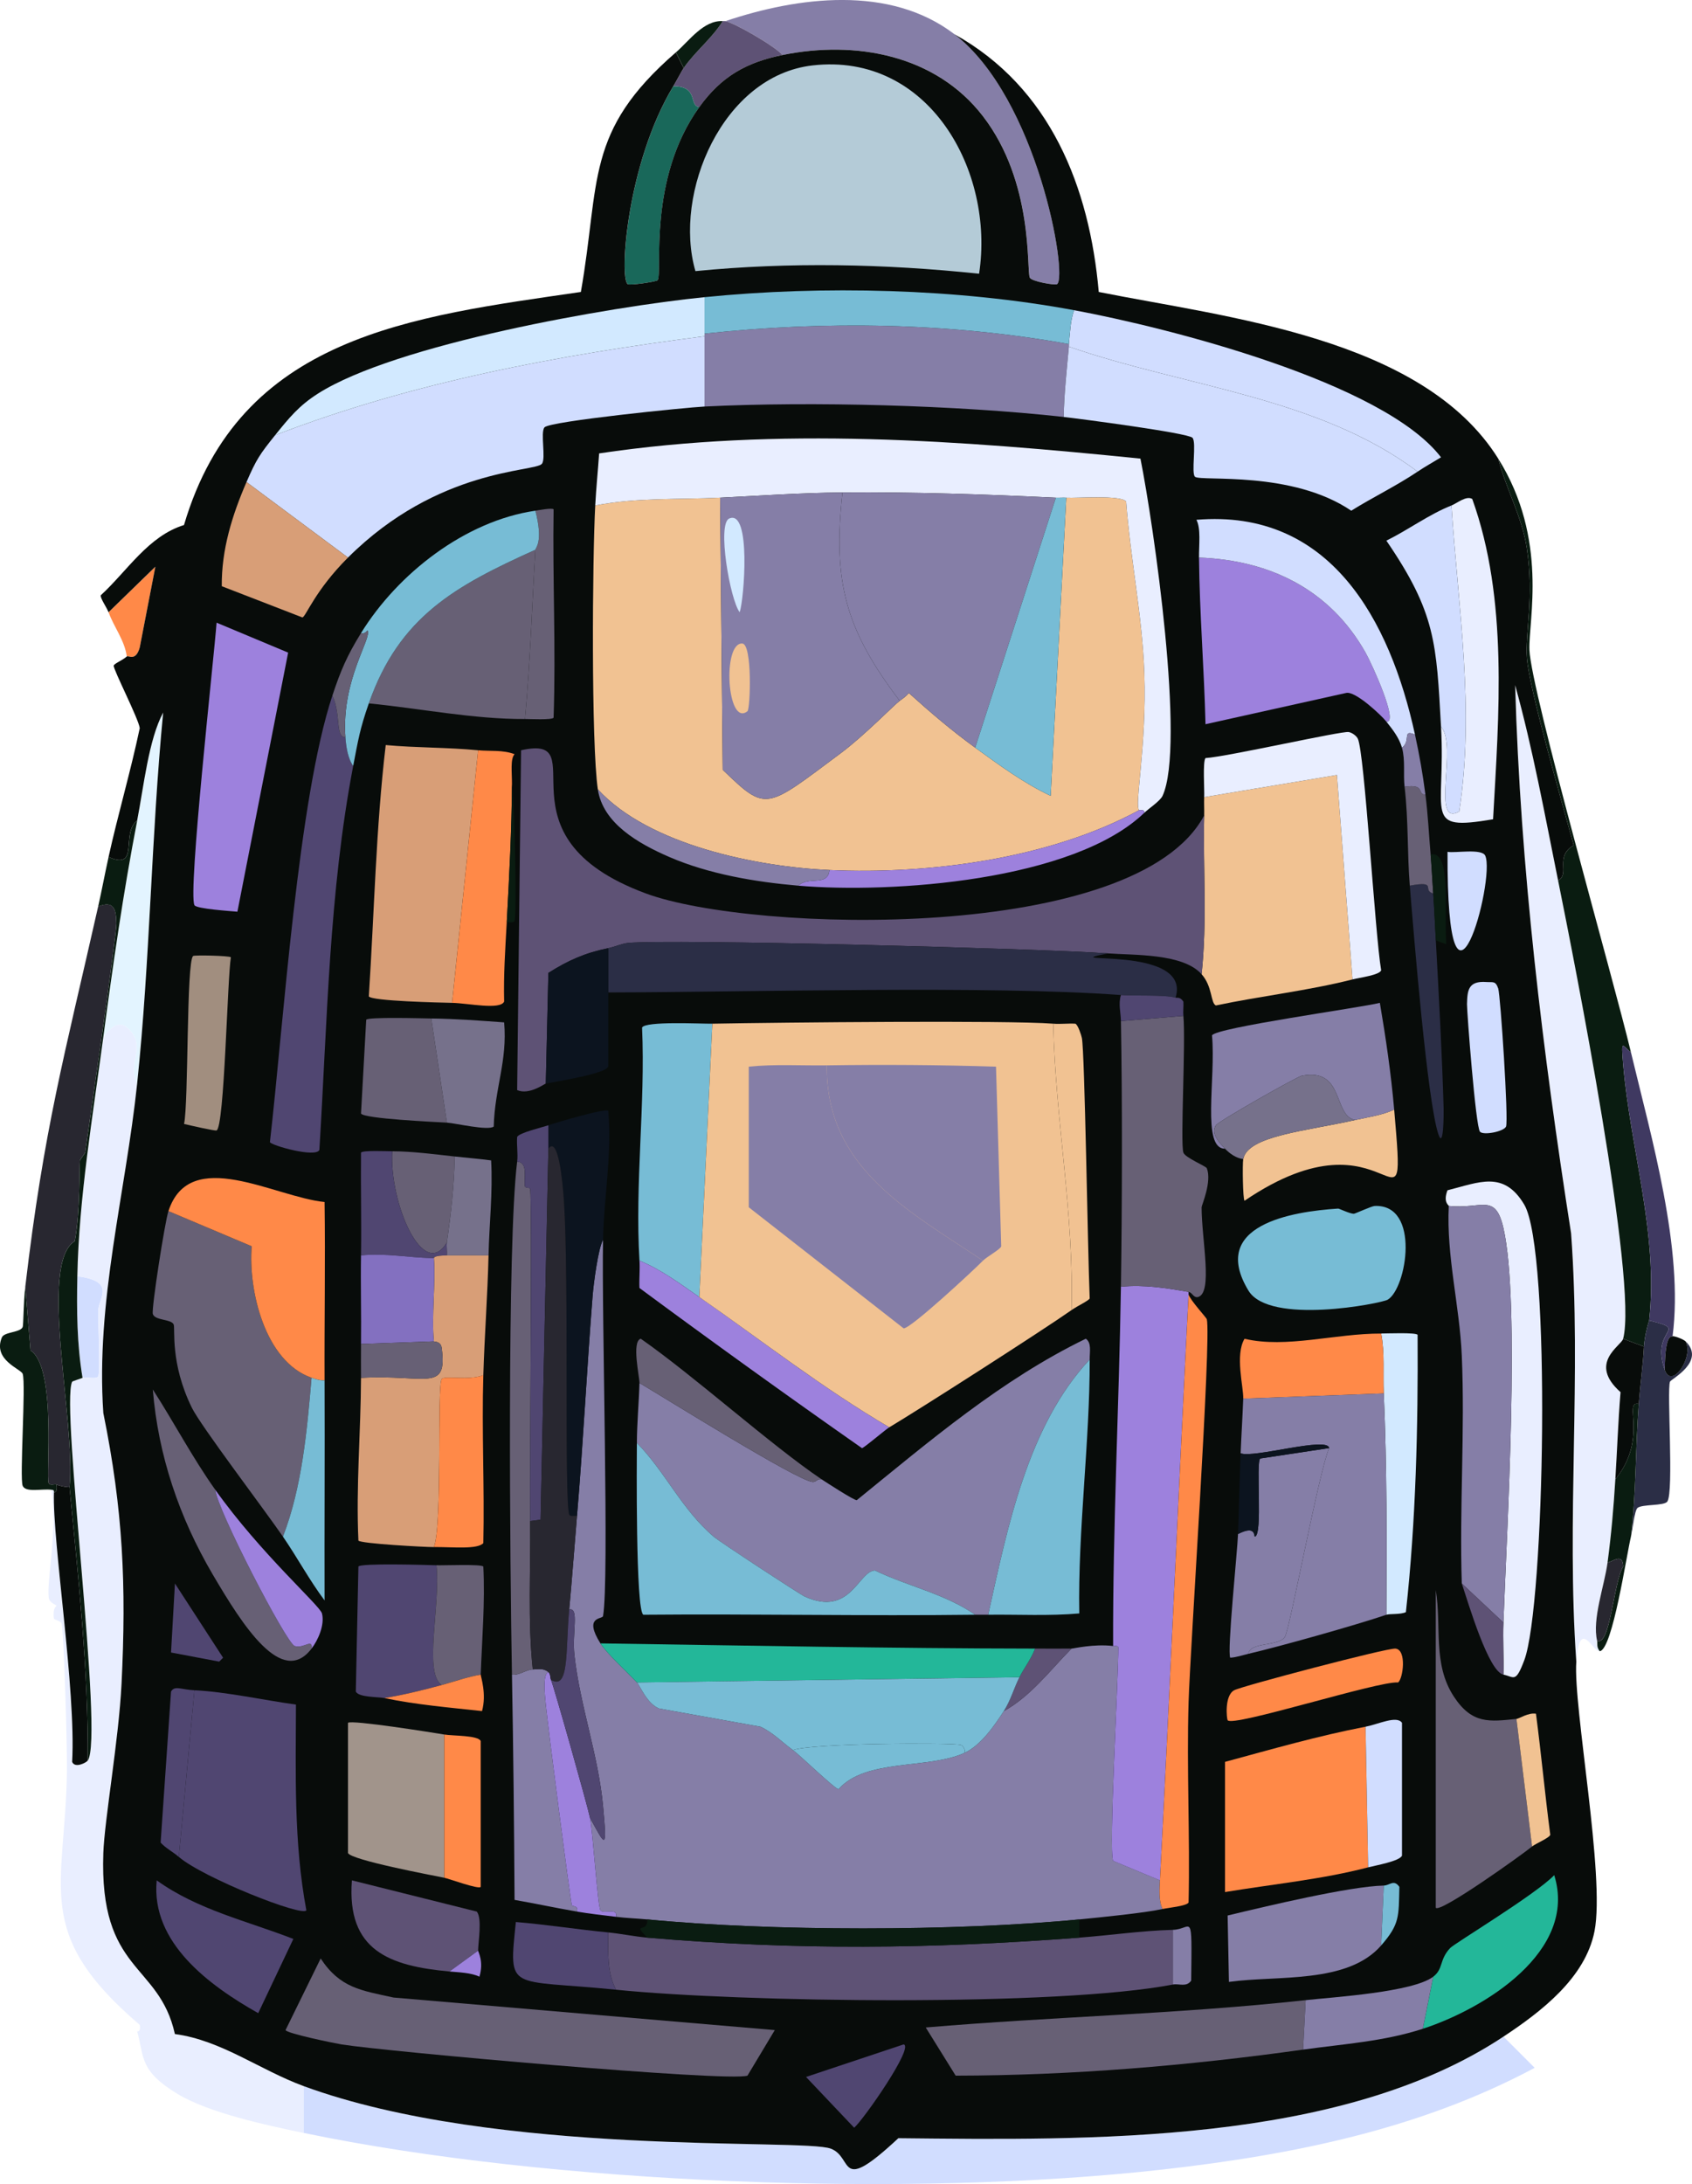 <svg xmlns="http://www.w3.org/2000/svg" width="325.08" height="419.36"><svg xmlns="http://www.w3.org/2000/svg" id="SvgjsSvg1001" data-name="Layer 2" viewBox="0 0 325.08 419.36"><defs><style>.cls-1{fill:#5e5275}.cls-1,.cls-10,.cls-11,.cls-12,.cls-13,.cls-14,.cls-15,.cls-16,.cls-17,.cls-2,.cls-21,.cls-22,.cls-24,.cls-25,.cls-26,.cls-3,.cls-5,.cls-6,.cls-7{stroke-width:0}.cls-2{fill:#76718b}.cls-3{fill:#77bcd5}.cls-5{fill:#504671}.cls-6{fill:#282730}.cls-7{fill:#2b2e46}.cls-10{fill:#0a1c11}.cls-11{fill:#080c0a}.cls-12{fill:#0c141f}.cls-13{fill:#23b799}.cls-14{fill:#d1ddff}.cls-15{fill:#d89e77}.cls-16{fill:#d2e9ff}.cls-17{fill:#9d81dd}.cls-21{fill:#857ea7}.cls-22{fill:#ff8948}.cls-24{fill:#f1c292}.cls-25{fill:#e9eeff}.cls-26{fill:#676075}@media (prefers-color-scheme:light){:root{filter:none}}</style></defs><g id="SvgjsG1000" data-name="Layer 1"><path d="M26.36 208.06c-2.02-3.28 1.4-6.64-1-9.75-2.41-3.12-3.99-.84-5.5.75 1.85-13.92 3.83-27.7 6.5-41.5 1.26-6.51 2.21-15.57 5-20.75-2.3 23.67-2.51 47.6-5 71.25" style="stroke-width:0;fill:#e3f4ff"/><path d="M15.86 264.55c-1.09-6.5-1.13-12.94-1-19.5 7.65 1 4 4.23 4 6.75 0 1.86.42 11.9 0 12.5-.45.63-2.35-.02-3 .25" class="cls-14"/><path d="M26.36 208.06c-2.22 21.13-7.98 41.84-6.5 63.25 3.79 18.65 4.44 33.04 3.5 52-.53 10.69-3.27 26.08-3.5 32.5-.81 23.05 10.69 20.96 13.75 34.75 8.95 1.2 16.32 6.91 24.75 10v9c-7.02-1.46-18.22-3.85-24.25-7.5-7.37-4.47-6.38-7.05-7.75-12-.02-.06.72.23.5-1.25-20.75-17.69-14.3-26.31-14-48.75.06-4.63-.55-25.64-1-28.25-.1-.58-1.47-.79-1.5-1-.29-2.19.52-2.37.5-2.5-.02-.1-1.38-.58-1.5-1.5-.43-3.45 1.76-12.95.5-20.75.38.04.55.07.5.5-.3 9.49 4.27 38 3.5 51.75.52 1.29 2.7.17 3-.25 3.15-4.39-5.26-68.06-3-72.75.05-.1 1.53-.56 2-.75.65-.27 2.55.38 3-.25.42-.6 0-10.64 0-12.5 0-2.52 3.65-5.75-4-6.75.29-14.98 3.01-31.05 5-46 1.51-1.59 3.09-3.87 5.5-.75 2.4 3.11-1.02 6.47 1 9.75" class="cls-25"/><path d="M294.85 397.05c-22.13 11.82-46.53 16.7-71.25 19.5-48.25 5.47-117.65 2.88-165.24-7v-9c37.27 13.68 95.79 9.97 101.25 12 4.52 1.68 1.16 9.04 13-2 36.55.37 84.84 1.29 116.25-19.5l6 6Z" class="cls-14"/><path d="M299.35 169.06c3.07 15.24 15.35 77.07 12.5 88-.35 1.35-6.83 4.65-.5 10.25-.46 5.58-.65 11.16-1 16.75-.34 5.55-.77 10.49-1.5 16-.59 4.42-2.99 10.87-2 15 .13.55-.18 1.15.5 2-1.32.14-3.89-6.62-4.5 2-1.92-27.24 1.01-54.86-1-82.25-5.45-34.84-9.75-70.01-10.75-105.25 3.39 12.2 5.72 24.98 8.25 37.5" class="cls-25"/><path d="M313.35 202.06c-1.69-1.33-1.91-2.69-1.5 2.25 1.37 16.38 6.82 32.58 5 49.25-.47 1.39-.92 3.56-1 5l-4-1.5c2.85-10.92-9.42-72.76-12.5-88 2.39-1.25-.76-4.55 3-6.75-2.16-7.96-8.56-30.03-9-36-.34-4.62 1.38-11.63 0-21-.89-6.03-4.02-11.43-5.5-17.25 9.71 15.52 5.77 31.1 6 36.75.33 7.99 16.05 62.82 19.5 77.25" class="cls-10"/><path d="M319.85 263.05c1.35 3.82 5.62-2.48 4-5.5 3.94 3.88-2.83 7.26-3 7.75-.62 1.74.76 21.04-.5 23-.57.89-4.86.48-5.75 1.25-.57.5-.97 4.36-1.25 5.5 1.02-8.49.85-16.99 1.5-25.5.28-3.63.81-7.44 1-11 .08-1.44.53-3.61 1-5 8.06 1.93.12 1.34 3 9.5" class="cls-7"/><path d="M313.35 202.06c3.91 16.32 10.16 37.77 8 54.5-.05.36-1.43-1.17-1.5 6.5-2.88-8.16 5.06-7.57-3-9.5 1.82-16.67-3.63-32.86-5-49.25-.41-4.94-.19-3.58 1.5-2.25" style="stroke-width:0;fill:#3f3961"/><path d="M314.85 269.55c-.65 8.51-.48 17.01-1.5 25.5-.82 3.32-3.53 21.74-6 22-.68-.85-.37-1.45-.5-2 2.52 1.14 3.12-11.13 5-14.25-.08-2.57-1.69-1.12-3-.75.73-5.51 1.16-10.45 1.5-16 6.43-7.95 1.39-15.11 4.5-14.5" class="cls-10"/><path d="M24.36 126.06c-.4-3.1-2.48-5.66-3.5-8.5l9-8.75-3 15.5c-.79 2.8-2.16 1.45-2.5 1.75" class="cls-22"/><path d="M321.35 256.56c.65.02 2.13.64 2.5 1 1.62 3.02-2.65 9.32-4 5.5.07-7.67 1.45-6.14 1.5-6.5" class="cls-11"/><path d="M13.36 285.55c-.67.03-1.95-.24-2.5-.5-.32-.15-1.23.27-1.5-.25-.61-1.17 1.59-22.27-3.5-25.5l-1-12.25c3.58-30.47 7.53-44.33 14-73 3.06-1.2 3.44.54 3.5 3.25.05 2.22-5.14 38-6 44-.02.11-.98 1.39-1 1.5-.13.9.06 10.14-1 15.5-7.03 4.39.24 34.54-1 47.25" class="cls-6"/><path d="M26.36 157.56c-2.67 13.8-4.65 27.58-6.5 41.5-1.99 14.94-4.71 31.01-5 46-.13 6.56-.09 13 1 19.5-.46.19-1.95.65-2 .75-2.26 4.68 6.15 68.36 3 72.75.13-17.56-1.82-35.04-3.5-52.5 1.24-12.7-6.03-42.86 1-47.25 1.06-5.36.87-14.6 1-15.5.02-.11.98-1.39 1-1.5.86-6 6.05-41.78 6-44-.06-2.71-.44-4.45-3.5-3.25.71-3.15 1.3-6.35 2-9.5 6.08 2.63 2.29-4.6 5.5-7m-15.5 127.49c.24 1.73-.5 1.42-.5 1.5.05-.43-.12-.46-.5-.5-1.91-.22-4.91.58-5.5-.75-.62-1.39.64-19.56 0-21.5-.31-.95-5.81-2.66-4-7 .45-1.09 3.55-.91 4-2 .15-.36.14-4.7.5-7.75l1 12.25c5.09 3.23 2.89 24.33 3.5 25.5.27.52 1.18.1 1.5.25" class="cls-10"/><path d="M13.36 285.55c1.68 17.46 3.63 34.94 3.5 52.5-.3.42-2.48 1.54-3 .25.77-13.75-3.8-42.26-3.5-51.75 0-.08.74.23.5-1.5.55.26 1.83.53 2.5.5" class="cls-11"/><path d="M183.36 6.56c15.95 12.19 21.88 46.39 19.75 48-.36.27-4.93-.52-5.25-1.25-.66-1.5.81-18.27-9-31-9.1-11.8-24.47-14.6-38.5-11.75-1.64-1.82-9.29-6.19-11-6.5 13.94-4.68 31.58-6.99 44 2.5" class="cls-21"/><path d="M150.36 10.56c-7.01 1.42-11.77 4.14-16 10-2.09-.22-.02-4-5-4 .63-1.04 1.67-3.02 2-3.5 2.18-3.16 5.45-5.7 7.5-9 .16.01.34-.03.5 0 1.7.31 9.36 4.68 11 6.5" class="cls-1"/><path d="M138.86 4.06c-2.05 3.3-5.32 5.84-7.5 9l-1.5-3c2.5-2.16 5.33-6.23 9-6" class="cls-10"/><path d="M134.36 20.56c-10 13.86-7 31.83-8 33.25-.18.26-5.35 1.04-5.75.75-1.64-1.17-.2-23.13 8.75-38 4.98 0 2.91 3.78 5 4" style="stroke-width:0;fill:#19685a"/><path d="M315.85 258.56c-.19 3.56-.72 7.37-1 11-3.11-.61 1.93 6.55-4.5 14.5.35-5.59.54-11.17 1-16.75-6.33-5.6.15-8.9.5-10.25z" class="cls-11"/><path d="M306.85 315.05c-.99-4.13 1.41-10.58 2-15 1.31-.37 2.92-1.82 3 .75-1.87 3.12-2.48 15.38-5 14.25" class="cls-6"/><path d="M287.85 88.06c1.48 5.82 4.61 11.22 5.5 17.25 1.38 9.37-.34 16.38 0 21 .44 5.97 6.84 28.04 9 36-3.76 2.19-.61 5.5-3 6.75-2.53-12.52-4.86-25.3-8.25-37.5 1 35.24 5.3 70.4 10.75 105.25 2.01 27.39-.92 55.01 1 82.25-.62 8.72 5.58 41.13 3.5 51.75-1.77 9.02-10.34 15.51-17.5 20.25-31.4 20.79-79.69 19.87-116.25 19.5-11.84 11.04-8.48 3.68-13 2-5.46-2.03-63.97 1.68-101.25-12-8.43-3.09-15.8-8.8-24.75-10-3.05-13.79-14.56-11.69-13.75-34.75.23-6.42 2.97-21.81 3.5-32.5.94-18.96.29-33.35-3.5-52-1.48-21.41 4.27-42.12 6.5-63.25 2.49-23.64 2.7-47.58 5-71.25-2.79 5.18-3.74 14.24-5 20.75-3.21 2.4.58 9.63-5.5 7 1.84-8.27 4.25-16.45 6-24.75-.22-1.79-5.15-11.37-5-12 .1-.42 1.59-.95 2.5-1.75.34-.3 1.71 1.05 2.5-1.75l3-15.5-9 8.75c-.32-.88-1.59-2.66-1.5-3.25 5.11-4.68 9.12-11.37 16-13.5 10.73-36.39 43.7-40 76.25-44.75 3.75-21.31.67-30.77 18.25-46l1.5 3c-.33.48-1.37 2.46-2 3.5-8.95 14.86-10.39 36.83-8.75 38 .4.29 5.57-.49 5.75-.75 1-1.42-2-19.38 8-33.25 4.23-5.86 8.99-8.58 16-10 14.03-2.85 29.4-.05 38.5 11.75 9.81 12.73 8.34 29.5 9 31 .32.73 4.89 1.52 5.25 1.25 2.13-1.61-3.8-35.81-19.75-48 18.46 10.23 25.98 29.39 27.75 49.5 24.42 4.88 62.17 8.71 76.75 32" class="cls-11"/><path d="M156.11 12.56c22.35-2.56 35.03 20.31 32 40-18.06-1.9-36.43-2.28-54.5-.5-4.33-14.97 5.22-37.52 22.5-39.5" style="stroke-width:0;fill:#b4cbd7"/><path d="M259.86 188.06c-8.58 2.18-17.58 3.17-26.25 5-1.04-.46-.62-3.61-2.75-6 1.09-10.13.26-20.35.5-30.5.03-1.16-.05-2.34 0-3.5q12.75-2.12 25.5-4.25z" class="cls-24"/><path d="m259.86 188.06-3-39.25q-12.75 2.12-25.5 4.25c.07-1.44-.31-6.83.25-7.5 4.08-.24 26.12-5.23 27.5-5 .67.11 1.47.72 1.75 1.25 1.31 2.5 3.32 37.69 4.5 44.5-.3.92-4.18 1.41-5.5 1.75" class="cls-25"/><path d="M115.36 315.55c1.25 1.98 5.2 5.55 7 7.5.71.77 1.88 3.99 4.25 5l19.5 3.5c2.37 1.09 4.16 2.98 6.25 4.5 1.29.94 8.1 7.5 8.75 7.5 5.2-5.96 17.36-3.79 24.25-7 3.1-1.44 5.71-5.23 7.5-8 5.16-2.83 8.89-7.84 13-12 .4 0 4.23-.94 8-.5 0 .05 1-.16 1 .25.02 6.08-1.88 38.83-1 41l9 3.75c-.09 1.7-.26 3.99.5 5.5-3.37.75-11.92 1.6-16 2-23.7 2.3-59.31 2.31-83 0-1.98-.19-4.01-.25-6-.5.39-1.86-2.44-.46-3-1.25-.52-.73-1.47-15.21-2-17.75 3.03 5.56 3.29 6.35 2.5-2.25-.88-9.67-4.44-19.37-5.5-29-.48-4.32.98-9.18-1-8.75.56-5.99.99-12 1.5-18 1.19-14.07 1.88-28.19 3-42.25.19-2.45 1.08-9.13 2-10.75-.29 14.94 1.23 65.27 0 72.25-.12.66-3.81-.01-.5 5.25" class="cls-21"/><path d="M231.36 156.56c-.24 10.15.59 20.37-.5 30.5-3.59-4.02-12.95-3.63-18-4-12.52-.91-84.39-2.82-92.25-2-1.06.11-2.67.78-3.75 1-4.43.9-7.69 2.34-11.5 4.75l-.5 21.25c-.28.06-3.21 2.25-5.5 1.25l.75-65.25c14.73-3.31-5.94 16.45 24 27.5 20.48 7.56 94.2 9.58 107.25-15" class="cls-1"/><path d="M135.36 64.56v13.5c-3.45.17-29.75 2.81-30.75 4-.83.99.33 6.01-.5 7-1.35 1.61-19.93.75-37.25 18l-19.5-14.5c1.89-4.36 2.56-5.34 5.5-9 26.45-10.2 54.45-15.39 82.5-19" class="cls-14"/><path d="M228.36 248.06v.5c-1.93 37.49-3.54 75.01-5.5 112.5l-9-3.75c-.88-2.16 1.02-34.92 1-41 0-.41-1-.2-1-.25-.07-23.07 1.14-45.94 1.5-69 4.57-.42 8.54.23 13 1" class="cls-17"/><path d="M225.36 370.55v10.5c-22.13 4.27-83 3.43-107 1-1.81-3.37-1.47-7.34-1.5-11 2.45.24 5.05.79 7.5 1 28.86 2.44 54.17 2.19 83 0 6.09-.46 11.84-1.33 18-1.5" class="cls-1"/><path d="M205.36 66.06c-.02.16.02.33 0 .5-.41 4.49-.9 8.98-1 13.5-20.55-2.27-48.38-3.02-69-2v-14c23.22-2.5 47-2.12 70 2" class="cls-21"/><path d="M59.86 264.55c-.87 10.13-1.82 20.97-5.5 30.5-3.71-5.39-15.76-21.22-17.5-24.75-4.24-8.63-3.15-15.25-3.5-16-.49-1.06-3.6-.71-4-2-.29-.95 2.29-17.58 3-19.75q8 3.37 16 6.75c-.68 8.44 2.51 22.11 11.5 25.25m1.75 111.5c3.73 5.67 7.75 6.13 14 7.5q36.62 3.12 73.25 6.25l-5.25 8.75c-3.71 1.24-69.69-4.65-78-6-1.36-.22-10.53-2.11-10.75-2.75q3.37-6.87 6.75-13.75" class="cls-26"/><path d="M212.86 183.06c-11.51 2.3 16.2-1.82 13 8.5-2.26-.6-7.68-.29-10.5-.5-25.41-1.88-71.01-.56-98.5-.5v-8.5c1.08-.22 2.69-.89 3.75-1 7.85-.82 79.73 1.09 92.25 2" class="cls-7"/><path d="M272.36 90.56c-4.06 2.73-8.59 4.91-12.75 7.5-11.38-7.73-28.73-5.6-30-6.5-.8-.57.32-6.6-.5-7.5-.84-.93-21.88-3.68-24.75-4 .1-4.52.59-9.01 1-13.5 22.05 7.67 47.93 9.66 67 24" class="cls-14"/><path d="M266.36 138.56c-.96-1.21-6-5.97-7.75-5.5l-27 6c-.26-10.65-1.14-21.36-1.25-32 13.63.5 25.17 6.15 32 18.25 1.25 2.22 6.46 13.64 4 13.25" class="cls-17"/><path d="M227.36 195.06c.47 5.19-.61 24.43 0 26.25.33.98 4.34 2.6 4.5 3 1.02 2.58-1 7.12-1 7.5.01 6.31 2.25 16.56-.75 17.25-.84.12-1.03-.88-1.75-1-4.46-.77-8.43-1.42-13-1 .23-14.96.28-36.05 0-51zm23.5 188.99-.5 9.5c-22.09 3.09-44.43 4.97-66.75 5l-5.75-9.25c24.29-2.07 48.76-2.59 73-5.25" class="cls-26"/><path d="M66.36 141.56c.13 1.73.45 4.09 1.5 5.5-4.64 24.23-4.98 49.2-6.5 73.75-.73 1.54-9.19-.86-9.5-1.5 2.63-22.87 5.4-65.82 12-85.75 1.7 3.59.51 8.07 2.5 8" class="cls-5"/><path d="M41.61 119.56q6.87 2.87 13.75 5.75-4.87 24.87-9.75 49.75c-1.23-.12-7.86-.54-8.25-1.25-1.29-2.39 3.77-47.67 4.25-54.25" class="cls-17"/><path d="m291.35 330.05 3 24.5c-1.79 1.49-17.79 12.93-18.5 11.75v-61c1.16 6.97-.65 14.22 3.5 20.5 3.5 5.3 6.84 4.78 12 4.25" class="cls-26"/><path d="M62.36 265.05c-.83.05-1.74-.23-2.5-.5-8.99-3.14-12.18-16.81-11.5-25.25q-8-3.37-16-6.75c4.12-12.62 20.4-2.7 30-1.75.16 11.42-.05 22.83 0 34.25" class="cls-22"/><path d="M288.85 321.55c.09-3.33-.12-6.68 0-10 .63-17.32 3.27-61.55 0-75.75-1.57-6.84-4.16-3.57-10.5-4.25 0-.15-1.13-.69-.25-3 6.04-1.51 10.81-3.88 14.75 2.75 5.2 8.75 3.94 77.1 0 87.5-1.69 4.47-1.94 3.16-4 2.75" class="cls-25"/><path d="M135.36 57.06v7.5c-28.04 3.61-56.05 8.8-82.5 19 2.69-3.34 4.56-5.65 8.25-8 14.95-9.49 56-16.67 74.25-18.5" class="cls-16"/><path d="M272.36 90.56c-19.07-14.34-44.95-16.33-67-24 .02-.17-.02-.34 0-.5.22-2.1.28-4.51 1-6.5 17.98 3.34 59.43 13.81 70.5 28.25-1.5.92-3.04 1.77-4.5 2.75" class="cls-14"/><path d="M264.11 231.56c8.88-.38 6.15 15.86 2.5 18-1.21.71-22.7 4.94-26.75-1.75-7.61-12.57 8.3-15.18 17.25-15.75.16-.01 2.23 1 3 1 .21 0 3.43-1.48 4-1.5" class="cls-3"/><path d="M223.36 366.55c-.76-1.51-.59-3.8-.5-5.5 1.96-37.49 3.57-75 5.5-112.5.29 1.08 3.43 4.46 3.5 4.75.9 3.57-3.19 63.27-3.5 73.5-.39 12.81.29 25.68 0 38.5-.35.68-3.89 1.01-5 1.25" class="cls-22"/><path d="M206.36 59.56c-.72 1.99-.78 4.4-1 6.5-23-4.12-46.77-4.5-70-2v-7c22.71-2.28 48.56-1.67 71 2.5" class="cls-3"/><path d="M115.86 238.06c-.92 1.62-1.81 8.3-2 10.75-1.12 14.06-1.81 28.18-3 42.25-.42-.04-1.35.19-1.5-.25-.97-2.84-.03-45.27-1-60-.28-4.31-1.13-12.75-3-10.25v-4.5c1.24-.43 11.13-3.39 11.5-2.75.76 8.27-.84 16.54-1 24.75" class="cls-12"/><path d="M102.36 320.55c1.11-.01 2.01-.3 3 .5-1.12.38-.69 4.34-.5 6.25.47 4.64 4.58 36.6 5 38.5.08.37 1.32-.04 1 1.25-4.01-.69-7.99-1.55-12-2.25-.09-14.41-.23-28.84-.5-43.25 1.35.19 2.78-.99 4-1" class="cls-21"/><path d="M271.86 141.06c-2.55-1.08-.69 1.14-2.5 2.5-.58-1.95-1.77-3.45-3-5 2.46.39-2.75-11.03-4-13.25-6.83-12.1-18.36-17.75-32-18.25-.02-2.42.39-5.64-.5-7.25 25.67-2.16 37.19 19.22 42 41.25" class="cls-14"/><path d="M66.86 107.06c-6.3 6.28-8.06 11.27-8.75 11.5l-15.5-6c-.07-7.03 2-13.64 4.75-20z" class="cls-15"/><path d="M276.86 139.56c3.27 3.49-2.05 19.36 3.5 16.25 3.02-19.64-.21-39.12-1.5-58.75 1.09-.43 2.87-1.96 4-1.25 6.93 19.24 5.12 41.39 4 61.5-13.71 2.32-9.04-.78-10-17.75" class="cls-25"/><path d="M276.86 139.56c-.9-16.02-.97-21.84-10.5-35.75 4.18-2.05 8.18-5.04 12.5-6.75 1.29 19.63 4.52 39.11 1.5 58.75-5.55 3.11-.23-12.76-3.5-16.25" class="cls-14"/><path d="M101.86 292.05c.11 9.48-.49 19.04.5 28.5-1.22.01-2.65 1.19-4 1-.38-20.56-.96-82.75 1-98.5 2.2.14 1.22 3.23 1.5 4.75.07.4.95.1 1 .5.41 3.16-.12 53.29 0 63.75m-60.5-6c.28 3.63 13.64 29.46 15.25 30 1.73.58 3.49-1.57 3.25.5-5.67 7.43-13.17-4.33-19-14.25-6.4-10.89-10.48-22.86-11.5-35.5 4.09 6.34 7.62 13.1 12 19.25" class="cls-26"/><path d="M30.11 361.05c7.87 5.67 17.37 7.79 26.25 11.25q-3.37 7.12-6.75 14.25c-9.34-5.27-20.67-13.53-19.5-25.5" class="cls-5"/><path d="M207.36 368.55v3.5c-28.83 2.19-54.14 2.44-83 0-3.07-3.13.15-.67 0-3.5 23.69 2.31 59.3 2.3 83 0" class="cls-10"/><path d="M266.36 310.05c.07-14.19.12-28.31-.5-42.5-.17-3.84.22-7.68-.5-11.5 1.07 0 6.66-.23 7 .25.1 17.75-.32 35.69-2.25 53.25-1.03.49-3.09.28-3.75.5" class="cls-16"/><path d="M265.36 256.06c.72 3.82.33 7.66.5 11.5l-27 1c.08-2.2-1.62-8.39.25-11.5 8.05 1.89 17.4-1.03 26.25-1" class="cls-22"/><path d="M116.86 182.06v22.75c-.58 1.41-10.21 2.88-12 3.25l.5-21.25c3.81-2.41 7.07-3.85 11.5-4.75" class="cls-12"/><path d="m105.36 220.56-1.5 71.25-2 .25c-.12-10.46.41-60.59 0-63.75-.05-.4-.93-.1-1-.5-.28-1.52.7-4.6-1.5-4.75.19-1.51-.13-3.21 0-4.75.34-.8 4.82-1.84 6-2.25z" class="cls-5"/><path d="m82.86 195.56 3 20c-2.19-.13-15.95-.74-16.5-1.75l1-18c.23-.58 10.96-.27 12.5-.25" class="cls-26"/><path d="m85.86 215.56-3-20c4.69.06 9.33.41 14 .75.65 7.46-1.81 12.59-2 20-1.07.85-7.37-.65-9-.75" class="cls-2"/><path d="M37.11 183.56c.3-.21 7.04-.05 7.25.25-.68 3.94-1.23 32.55-2.75 33.25-.29.13-5.18-.99-6.25-1.25.88-3.81.43-31.31 1.75-32.25" style="stroke-width:0;fill:#a18e7f"/><path d="m273.36 389.55 2-10c1.99-1.51 1.11-3.2 3.25-5.5.84-.9 16.46-10.3 20-14 4.57 14.65-13.49 25.68-25.25 29.5" class="cls-13"/><path d="m275.36 379.55-2 10c-7.54 2.45-15.22 2.91-23 4l.5-9.5c5.38-.59 20.58-1.52 24.5-4.5" class="cls-21"/><path d="M83.86 300.55c.79 7.68-2.51 20.7 1 23-3.66 1-7.26 1.87-11 2.5-1.18-.25-4.93-.1-5.5-1.25l.5-24c.26-.7 13.3-.31 15-.25" class="cls-5"/><path d="M92.36 321.55c-2.56.43-5.01 1.32-7.5 2-3.51-2.3-.21-15.32-1-23 1.36.05 8.64-.26 9 .25.35 6.94-.25 13.83-.5 20.75" class="cls-26"/><path d="M268.11 316.55c2.2.22 1.46 5.8.5 6.5-3.8-.32-31.85 8.67-32.75 7.25-.17-.27-.66-4.69 1.25-5.75 1.4-.78 29.41-8.16 31-8" class="cls-22"/><path d="M238.86 222.56c.84-4.49 12.15-5.39 21.5-7.5 2.53-.57 5.12-.9 7.5-2 2.46 28.5-.44-1.75-28.75 17.5-.33-.26-.42-7.11-.25-8" class="cls-24"/><path d="M267.86 213.06c-2.38 1.1-4.97 1.43-7.5 2-4.3-.83-1.98-10.09-10.25-8.5-.93.18-15.98 8.7-16.5 9.5-1.05 1.62.66 3.34 1.75 4.5-4.56.06-1.73-13.46-2.5-21.75.7-1.49 28.52-5.31 32.25-6.25 1.15 6.76 2.16 13.67 2.75 20.5" class="cls-21"/><path d="M260.36 215.06c-9.35 2.11-20.65 3.01-21.5 7.5-1.33-.16-2.62-1.06-3.5-2-1.09-1.16-2.8-2.88-1.75-4.5.52-.8 15.56-9.32 16.5-9.5 8.27-1.59 5.95 7.67 10.25 8.5" class="cls-2"/><path d="M116.86 371.05c.03 3.66-.31 7.63 1.5 11-20.72-2.09-20.66.6-19.25-13 5.94.49 11.82 1.43 17.75 2" class="cls-5"/><path d="M85.36 333.05v27.5c-2.39-.48-17.94-3.4-18.5-4.75v-25c.7-.61 16.34 1.89 18.5 2.25" style="stroke-width:0;fill:#a1948b"/><path d="M85.36 360.55v-27.5c1.69.28 6.5.13 7 1.25v28c-.31.56-6.19-1.59-7-1.75" class="cls-22"/><path d="M62.36 265.05c.06 14.08-.04 28.17 0 42.25-2.92-3.89-5.25-8.26-8-12.25 3.68-9.52 4.63-20.37 5.5-30.5.76.27 1.67.55 2.5.5" class="cls-3"/><path d="M105.86 322.55c.56 1.26 7 24.09 7.5 26.5.53 2.54 1.48 17.02 2 17.75.56.79 3.39-.61 3 1.25-2.46-.3-5.07-.58-7.5-1 .32-1.29-.92-.88-1-1.25-.42-1.9-4.53-33.85-5-38.5-.19-1.91-.62-5.87.5-6.25.42.35.35 1.16.5 1.5" class="cls-17"/><path d="m262.36 331.55.5 27c-8.78 2.31-18.52 3.25-27.5 4.75v-25c8.91-2.41 17.93-5.01 27-6.75" class="cls-22"/><path d="m262.86 358.55-.5-27c2.48-.48 6-2.22 7-.75v25.5c-.43 1.08-5.2 1.91-6.5 2.25" class="cls-14"/><path d="M100.86 138.06c-9.9.05-20.15-2.04-30-3 5.85-16.69 16.61-22.56 32-29.5-.65 10.83-.99 21.69-2 32.5" class="cls-26"/><path d="M100.86 138.06c1.01-10.81 1.35-21.67 2-32.5.02-.4 1.56-1.46 0-7.5.56-.08 3.3-.61 3.5-.25-.21 13.35.46 26.67 0 40-.34.47-4.57.25-5.5.25" class="cls-26"/><path d="M285.6 188.56c1.23.09 1.73-.28 2.25 1.25.43 1.26 2.01 25.28 1.5 26.5-.4.96-4.32 1.73-5 1-.84-.9-2.53-23.27-2.5-24.5.07-2.61.2-4.52 3.75-4.25" class="cls-14"/><path d="M59.86 316.55c.24-2.07-1.52.08-3.25-.5-1.61-.54-14.97-26.37-15.25-30 8.75 12.29 20.11 22.23 20.5 23.75.56 2.2-.75 5.12-2 6.75" class="cls-17"/><path d="M275.36 171.56c.21 2.96.33 6.02.5 9 .59 10.68 1.19 21.57 1.5 32.25.02.78.03 8.05-1 5-2.14-6.31-4.74-38.46-5.5-47.75 5.49-1.01 2.23.88 4.5 1.5" class="cls-7"/><path d="M173.61 392.55c2.09.42-7.64 14.37-9.5 16l-9.25-9.75z" class="cls-5"/><path d="M87.36 222.06c-.09 5.52-.72 11.04-1.5 16.5-4.52 7.54-11.06-7.47-10.5-17.5 3.75 0 8.22.58 12 1" class="cls-26"/><path d="M75.36 221.06c-.56 10.03 5.98 25.04 10.5 17.5-.11.79.08 1.69 0 2.5-2.74.02-2.37.5-2.5.5-4.58 0-9.36-1.03-14-.5.1-6.58-.07-13.17 0-19.75.33-.47 5.03-.25 6-.25" class="cls-5"/><path d="M93.86 241.06c-2.67.01-5.33-.02-8 0 .08-.81-.11-1.71 0-2.5.78-5.46 1.41-10.98 1.5-16.5 2.33.26 4.68.44 7 .75.34 6.1-.36 12.17-.5 18.25" class="cls-2"/><path d="m34.36 356.55 3-32c6.08.29 13.36 1.91 19.5 2.75-.03 13.22-.45 26.44 2 39.5-.7 1.33-19.84-6.24-24.5-10.25" class="cls-5"/><path d="m37.36 324.55-3 32c-1.13-.97-2.49-1.65-3.5-2.75l2-29c.7-1.22 1.88-.38 4.5-.25" class="cls-5"/><path d="M278.11 163.56c1.41.29 6.61-.7 7.25.75 2.04 4.59-7.4 38.93-7.25-.75" class="cls-14"/><path d="M85.86 241.06c2.67-.02 5.33.01 8 0-.18 7.67-.77 15.34-1 23-2.83 1.09-7.47 0-8 .75-.93 1.32.17 28.09-1.5 32.25-1.74 0-14.08-.66-14.5-1.25-.48-10.42.46-20.85.5-31.25 12.47-.7 16.65 2.92 15.5-5.75-.18-1.35-1.49-1.15-1.5-1.25-.48-4.71.35-11.03 0-16 .13 0-.24-.48 2.5-.5" class="cls-15"/><path d="M92.86 264.05c-.32 10.73.24 21.51 0 32.25-1.14 1.23-5.63.74-9.5.75 1.67-4.15.57-30.93 1.5-32.25.53-.75 5.17.34 8-.75" class="cls-22"/><path d="M83.36 241.56c.35 4.97-.48 11.29 0 16l-14 .5c.07-5.66-.09-11.34 0-17 4.64-.53 9.42.5 14 .5" style="stroke-width:0;fill:#8370c0"/><path d="M83.36 257.56c0 .1 1.32-.1 1.5 1.25 1.15 8.67-3.03 5.05-15.5 5.75 0-2.19-.03-4.28 0-6.5z" class="cls-26"/><path d="m294.35 354.55-3-24.5c.6-.06 2.24-1.24 3.75-1 1.02 7.73 1.73 15.5 2.75 23.25-.16.6-2.87 1.72-3.5 2.25" class="cls-24"/><path d="M265.86 267.55c.62 14.19.57 28.31.5 42.5-5.89 2-20.4 6.08-26.5 7.5.27-2.33 5.81-1.36 7-3.25.99-1.58 6.46-31.43 8.5-36.25-.22-2.3-14.48 1.99-17 1 .14-3.49.37-7.03.5-10.5z" class="cls-21"/><path d="M239.86 317.55c-1.15.27-2.3.68-3.5.75-.63-1.13 1.38-20.47 1.5-23.75 3.56-1.82 3.01.56 3.25.5 1.53-.38.14-14.05 1-15l13.25-2c-2.04 4.82-7.51 34.67-8.5 36.25-1.19 1.89-6.73.92-7 3.25" class="cls-21"/><path d="m255.36 278.05-13.25 2c-.86.95.53 14.62-1 15-.24.06.31-2.32-3.25-.5.19-5.17.28-10.31.5-15.5 2.52.99 16.78-3.3 17-1" class="cls-12"/><path d="m33.61 304.05 9.25 14.25-.75.75-9.25-1.75q.37-6.62.75-13.25" class="cls-5"/><path d="M273.86 152.56c.49 3.76.67 7.71 1 11.5.21 2.46.32 5.01.5 7.5-2.27-.62 1-2.51-4.5-1.5-.51-6.21-.23-12.3-1-19 4.16-.6 2.29 1.51 4 1.5" class="cls-26"/><path d="M92.36 321.55c-.01.35 1.17 3.69.25 7-6.24-.69-12.6-1.21-18.75-2.5 3.74-.63 7.34-1.5 11-2.5 2.49-.68 4.94-1.57 7.5-2" class="cls-22"/><path d="m288.85 311.55-8-7.5c-.47-14.54.63-29.22 0-43.75-.41-9.55-2.98-19.12-2.5-28.75 6.34.68 8.93-2.59 10.5 4.25 3.27 14.19.63 58.43 0 75.75" class="cls-21"/><path d="M288.85 311.55c-.12 3.32.09 6.67 0 10-2.85-.56-6.66-13.46-8-17.5zm-82.99 5c-4.11 4.16-7.84 9.17-13 12 1.29-1.99 1.95-4.41 3-6.5.92-1.83 2.28-3.54 3-5.5 2.3 0 4.71.02 7 0" class="cls-1"/><path d="M225.86 191.56c.33.09.83-.21 1.5.75.06.91-.08 1.85 0 2.75l-12 1c-.03-1.65-.53-3.32 0-5 2.82.21 8.24-.1 10.5.5" class="cls-5"/><path d="M102.86 105.56c-15.39 6.94-26.14 12.81-32 29.5-1.72 4.9-2.05 7.05-3 12-1.05-1.41-1.37-3.77-1.5-5.5-.8-11.01 5.14-19.01 4.25-20.5-.03-.06-.39.73-1.25.5 7.04-11.4 19.98-21.53 33.5-23.5 1.56 6.04.02 7.1 0 7.5" class="cls-3"/><path d="M66.36 141.56c-1.99.07-.8-4.41-2.5-8 1.59-4.81 2.82-7.66 5.5-12 .86.23 1.22-.56 1.25-.5.89 1.48-5.05 9.49-4.25 20.5" class="cls-26"/><path d="M275.86 180.56c-.17-2.98-.29-6.04-.5-9-.18-2.49-.29-5.04-.5-7.5 3.97-.82 2.59 10.19 3 17.25z" class="cls-10"/><path d="M225.36 381.05v-10.5c3.73-.1 3.65-4.16 3.5 9.75-.91 1.32-2.34.53-3.5.75m40.5-19-.5 11.5c-6.49 7.45-19.98 5.7-29.25 7l-.25-12.75c7.41-1.78 23.5-5.62 30-5.75" class="cls-21"/><path d="m265.36 373.55.5-11.5c1.16-.02 1.93-1.27 3 .25-.13 5.78.06 7.16-3.5 11.25" class="cls-3"/><path d="M271.86 141.06c.87 4.01 1.47 7.43 2 11.5-1.71 0 .16-2.1-4-1.5-.28-2.45.17-5.04-.5-7.5 1.81-1.36-.05-3.58 2.5-2.5" class="cls-21"/><path d="m91.86 144.06-5 48.5c-2.18-.05-15.52-.33-16-1.25 1.05-16.07 1.36-32.33 3.25-48.25 5.89.54 11.87.43 17.75 1" class="cls-15"/><path d="M98.36 150.56c-.05 8.76-.52 17.74-1 26.5-.28 5.08-.63 10.16-.5 15.25-.74 1.66-6.88.32-10 .25l5-48.5c2.33.22 4.72-.11 7 .75-.84.92-.49 3.48-.5 5.75" class="cls-22"/><path d="M97.36 177.06c.48-8.76.95-17.74 1-26.5.54 3.76.93 25.01.5 26.25-.15.44-1.08.21-1.5.25" class="cls-10"/><path d="m91.86 374.55-5.5 4c-11.51-1.06-19.79-4-18.75-17.5l24 6c1.07 1.36.25 5.9.25 7.5" class="cls-1"/><path d="m86.36 378.55 5.5-4c0 .25 1.13 2.06.25 5-1.55-.77-4-.84-5.75-1" class="cls-17"/><path d="M110.86 291.05c-.51 6-.94 12.01-1.5 18-.72 7.72.07 15.62-3.5 13.5-.15-.34-.08-1.15-.5-1.5-.99-.8-1.89-.51-3-.5-.99-9.46-.39-19.01-.5-28.5l2-.25 1.5-71.25c1.87-2.5 2.72 5.94 3 10.25.97 14.73.03 57.16 1 60 .15.44 1.08.21 1.5.25" class="cls-6"/><path d="M198.86 316.55c-.72 1.96-2.08 3.67-3 5.5l-73.5 1c-1.8-1.94-5.75-5.52-7-7.5 27.81.41 55.69.96 83.5 1" class="cls-13"/><path d="M195.86 322.05c-1.05 2.09-1.71 4.51-3 6.5-1.79 2.77-4.4 6.56-7.5 8 .16-.54-.33-1.38-.75-1.5-1.56-.46-28.84-.36-32.25 1-2.09-1.52-3.88-3.41-6.25-4.5l-19.5-3.5c-2.37-1.01-3.54-4.23-4.25-5z" class="cls-3"/><path d="M185.36 336.55c-6.89 3.21-19.05 1.04-24.25 7-.65 0-7.46-6.56-8.75-7.5 3.41-1.36 30.68-1.46 32.25-1 .42.12.91.96.75 1.5" class="cls-3"/><path d="M113.36 349.05c-.5-2.4-6.94-25.24-7.5-26.5 3.57 2.12 2.78-5.78 3.5-13.5 1.98-.43.52 4.43 1 8.75 1.06 9.63 4.62 19.33 5.5 29 .79 8.6.53 7.81-2.5 2.25" class="cls-5"/><path d="M209.36 261.05c-11.92 12.72-15.81 32.33-19.5 49-.83 0-1.67-.01-2.5 0-5.75-4-12.94-5.47-19.25-8.5-3.17.05-4.67 9.01-13.5 5-.95-.43-16.29-10.46-17.5-11.5-6.22-5.33-9.21-12.34-14.75-18 .02-3.88.39-7.66.5-11.5 4.92 2.9 30.33 18.77 33.25 19 .74.06.91-.71 1.75-.5.93.62 6.26 4.07 6.75 4 13.94-11.31 27.75-23.12 44-31 1.14.78.74 2.45.75 4" class="cls-21"/><path d="M187.36 310.05c-21.24.26-42.5-.19-63.75 0-1.51-.67-1.27-29.82-1.25-33 5.54 5.66 8.53 12.67 14.75 18 1.21 1.03 16.55 11.07 17.5 11.5 8.83 4.01 10.33-4.95 13.5-5 6.31 3.03 13.5 4.5 19.25 8.5m22-49c.05 15.6-2.29 32.9-2 48.75-5.82.51-11.67.18-17.5.25 3.69-16.67 7.58-36.28 19.5-49" class="cls-3"/><path d="M157.86 284.05c-.84-.21-1.01.56-1.75.5-2.92-.23-28.33-16.1-33.25-19 .03-1.12-1.56-7.99.25-8.5 10.48 7.33 25.02 20.45 34.75 27" class="cls-26"/><path d="m136.86 196.56-2.5 52.5c-3.64-2.53-7.36-5.31-11.5-7-.9-14.86 1.15-29.87.5-44.75.57-1.29 11.46-.71 13.5-.75" class="cls-3"/><path d="M134.36 249.06c12.11 8.43 23.74 17.52 36.5 25-.72.43-4.91 3.99-5.25 4a2065 2065 0 0 1-42.75-30.75c-.08-1.74.11-3.51 0-5.25 4.14 1.69 7.86 4.47 11.5 7" class="cls-17"/><path d="M205.86 251.56c.53-18.38-3.1-36.62-3.5-55 1.4.11 2.84-.08 4.25 0 .51.24 1.14 2.21 1.25 2.75.55 2.68 1.12 40.87 1.5 50-.16.43-2.27 1.39-3.5 2.25" class="cls-24"/><path d="M202.36 196.56c.4 18.37 4.03 36.61 3.5 55-5.56 3.9-28.55 18.63-35 22.5-12.76-7.48-24.39-16.57-36.5-25l2.5-52.5c13.28-.24 56.62-.68 65.5 0" class="cls-24"/><path d="M158.86 204.56c-.24 19.63 15.6 27.88 30 37.5-1.76 1.79-13.91 13.09-15.25 13l-29.75-23.25v-27c4.98-.51 10.01-.18 15-.25" class="cls-21"/><path d="M188.86 242.06c-14.4-9.62-30.24-17.87-30-37.5 10.82-.16 21.68-.09 32.5.25l1 34.5c-.14.57-2.74 1.98-3.5 2.75" class="cls-21"/><path d="m138.36 95.56.5 52.25c8.49 8.19 8.18 7.6 22.75-3.25 4.39-3.27 10.19-9.22 11.25-10 .64-.47 1.26-.87 1.75-1.5 4.1 3.7 8.27 7.26 12.75 10.5 4.68 3.38 9.25 6.77 14.5 9.25l3-57.25c1.99.12 10.59-.56 11.5.75.82 10.95 3.12 22.03 3.5 33 .48 13.88-1.95 25.34-1 26.25-17.15 9.32-40.24 12.37-59.5 11.5-13.99-.64-34.69-4.8-44.5-15.5-1.29-8.77-1.05-44.35-.5-54.5 7.95-1.55 15.99-1.11 24-1.5" class="cls-24"/><path d="M219.86 156.06c.07-.79-.88-.38-1-.5-.95-.91 1.48-12.37 1-26.25-.38-10.97-2.68-22.05-3.5-33-.91-1.31-9.51-.63-11.5-.75-.66-.04-1.34.03-2 0-13.7-.65-27.28-1.11-41-1-7.97.07-15.57.61-23.5 1-8.01.39-16.05-.05-24 1.5.18-3.34.52-6.67.75-10 34.4-5.14 69.52-2.49 104 1 2.55 12.74 8.67 55.15 4.25 64.75-.46.99-2.64 2.43-3.5 3.25" class="cls-25"/><path d="M219.86 156.06c-13.65 13.11-48.55 15.54-66.5 14 2.11-1.92 5.68.24 6-3 19.26.87 42.35-2.18 59.5-11.5.12.12 1.07-.29 1 .5" class="cls-17"/><path d="M159.36 167.06c-.32 3.24-3.89 1.08-6 3-8.22-.71-17.14-2.21-24.75-5.5-6-2.6-12.79-6.48-13.75-13 9.81 10.7 30.5 14.86 44.5 15.5m43.5-71.5-15.5 48c-4.48-3.24-8.65-6.8-12.75-10.5-.49.63-1.11 1.03-1.75 1.5-10.42-13.68-12.88-22.81-11-40 13.72-.11 27.3.35 41 1" class="cls-21"/><path d="m204.86 95.56-3 57.25c-5.25-2.48-9.82-5.87-14.5-9.25l15.5-48c.66.03 1.34-.04 2 0" class="cls-3"/><path d="M161.86 94.56c-1.88 17.19.58 26.32 11 40-1.06.78-6.86 6.73-11.25 10-14.57 10.85-14.26 11.44-22.75 3.25l-.5-52.25c7.93-.39 15.53-.93 23.5-1" class="cls-21"/><path d="M140.11 99.56c4.25-1.83 2.85 15.59 2 18-1.85-2.44-4.37-16.98-2-18" class="cls-16"/><path d="M142.61 123.56c1.97.1 1.55 12.56 1 13-3.93 3.15-4.88-13.2-1-13" class="cls-24"/></g></svg></svg>